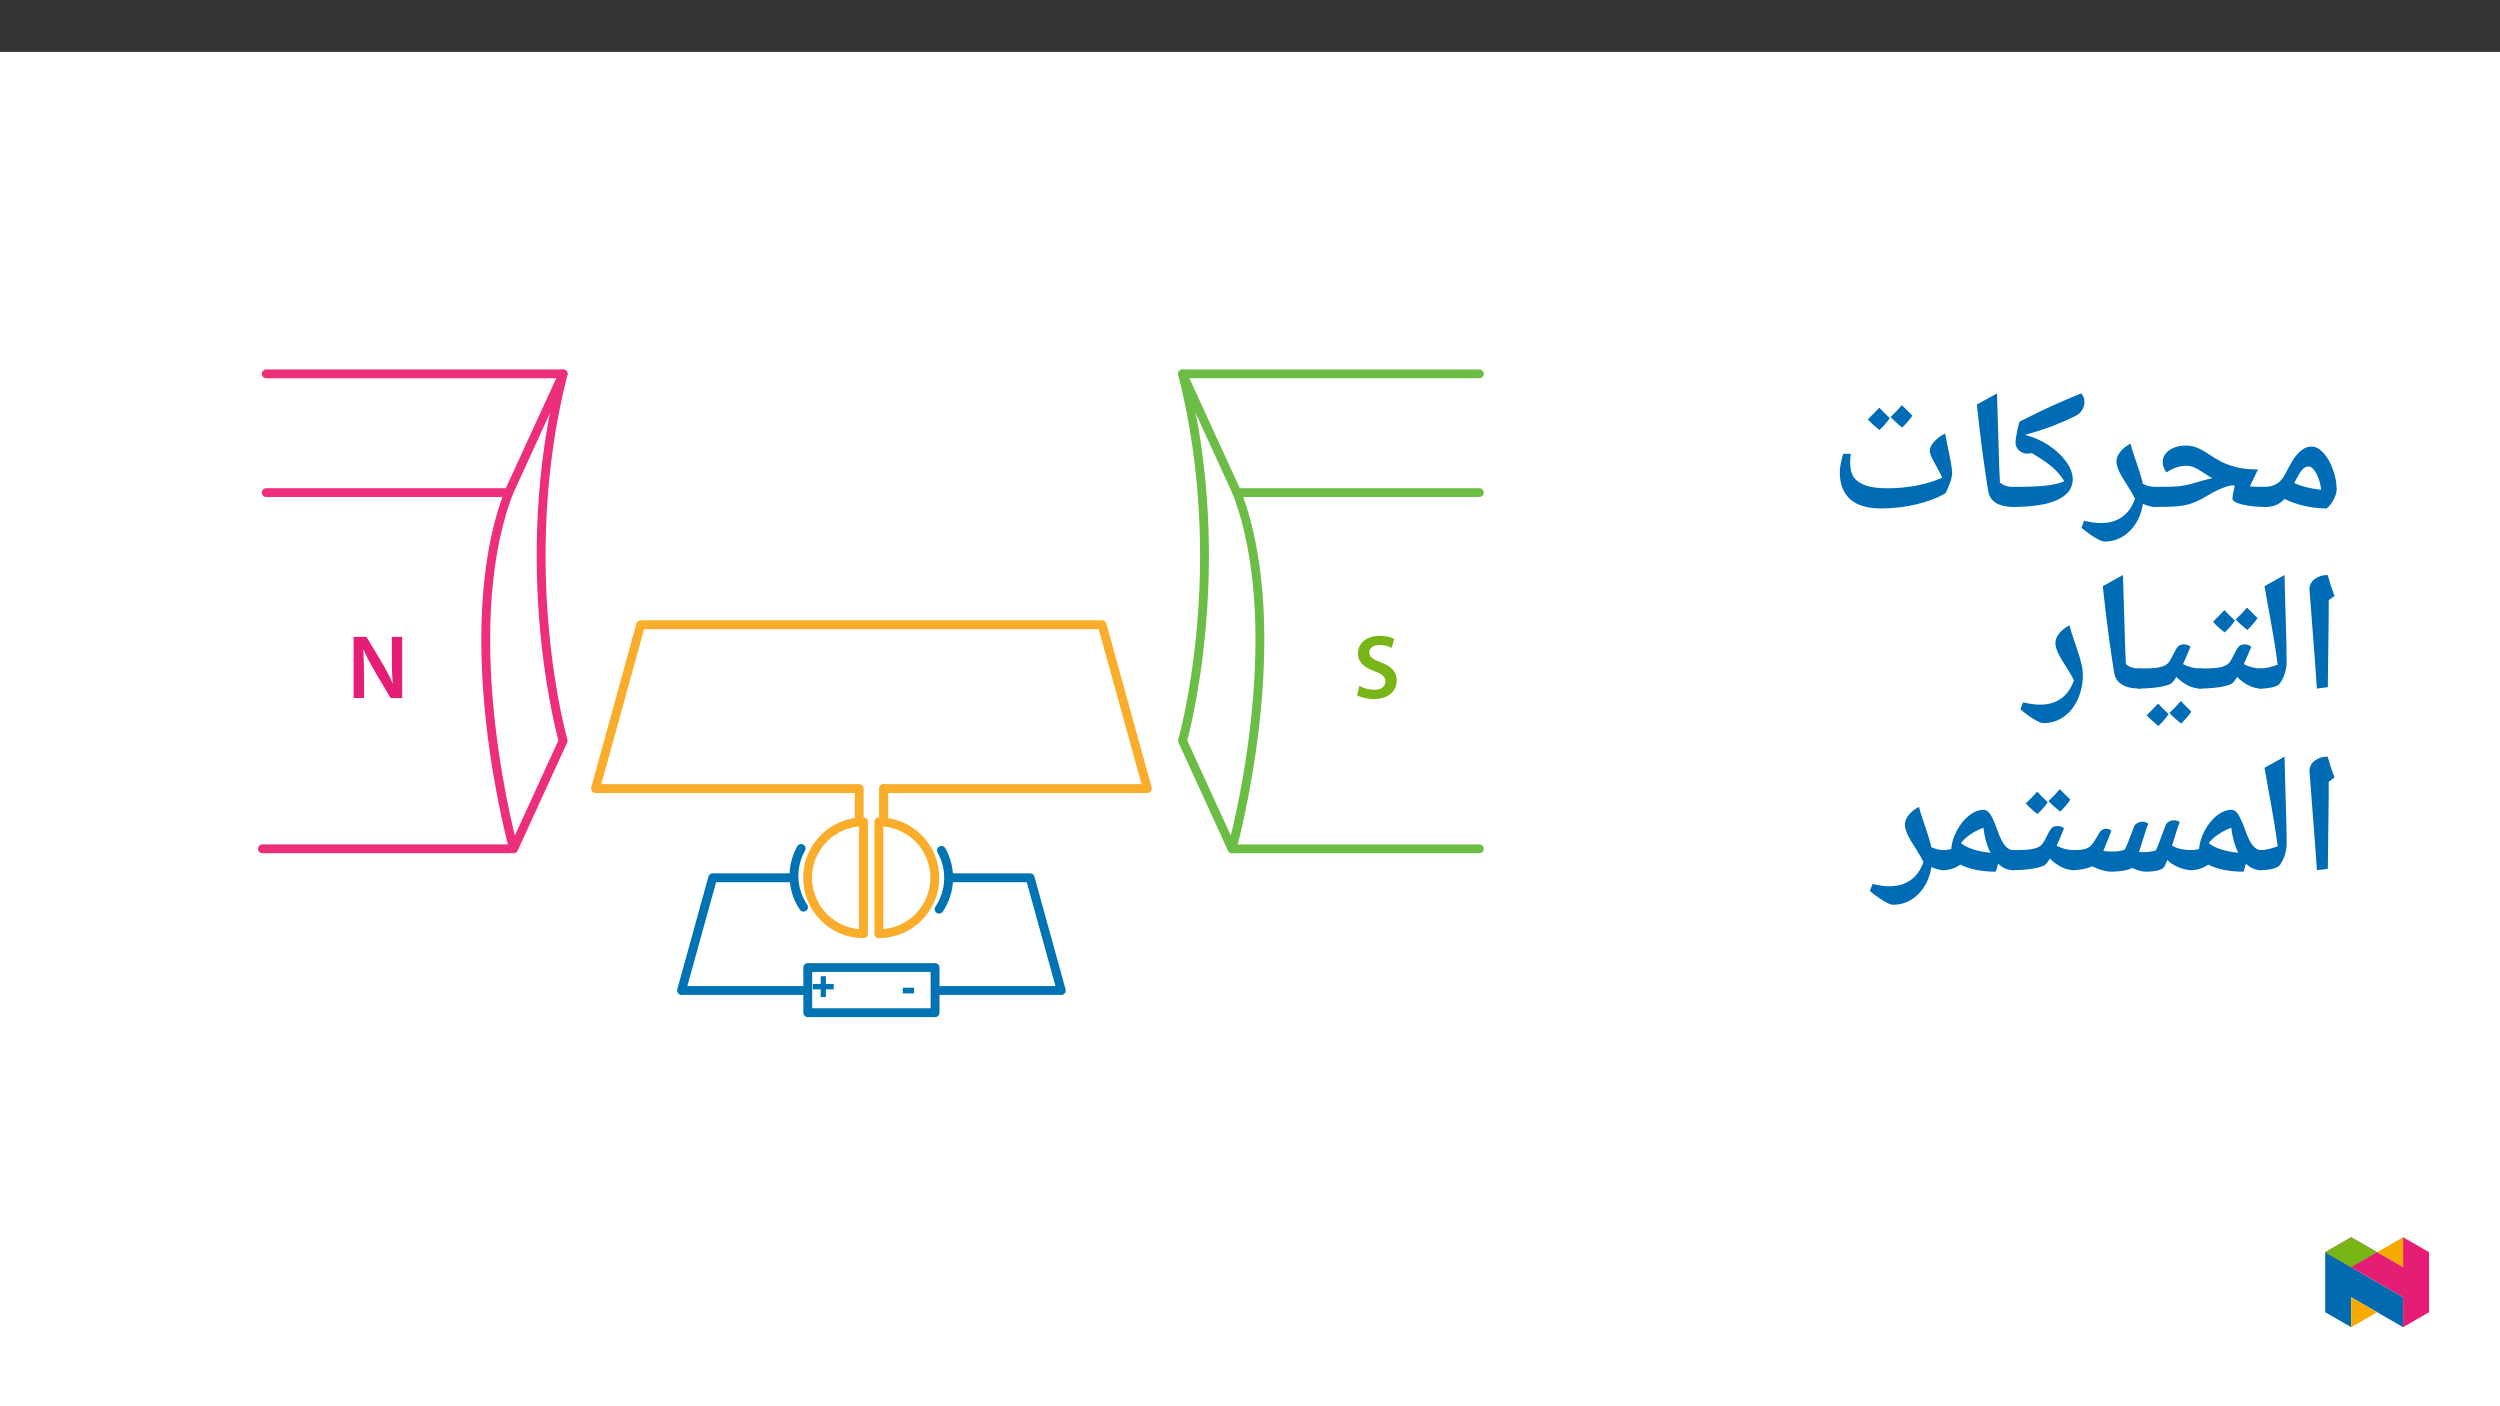 ﻿<?xml version="1.0" encoding="utf-8"?>
<svg xmlns="http://www.w3.org/2000/svg" xmlns:xlink="http://www.w3.org/1999/xlink" viewBox="0 0 960 540" version="1.1">
  <rect x="0" y="0" width="960" height="540" fill="#333333" stroke="none"/>
  <defs>
    <g>
      <symbol overflow="visible" id="glyph0-0">
        <path style="stroke:none;" d="M 2 0 L 2 -10 L 10 -10 L 10 0 Z M 2.25 -0.25 L 9.75 -0.25 L 9.75 -9.75 L 2.25 -9.75 Z M 2.25 -0.25 " />
      </symbol>
      <symbol overflow="visible" id="glyph0-1">
        <path style="stroke:none;" d="M 3.672 -1.656 L 3.672 -4.625 L 0.672 -4.625 L 0.672 -6.688 L 3.672 -6.688 L 3.672 -9.656 L 5.672 -9.656 L 5.672 -6.688 L 8.672 -6.688 L 8.672 -4.625 L 5.672 -4.625 L 5.672 -1.656 Z M 3.672 -1.656 " />
      </symbol>
      <symbol overflow="visible" id="glyph0-2">
        <path style="stroke:none;" d="M 0.906 -3.062 L 0.906 -5.25 L 5.219 -5.25 L 5.219 -3.062 Z M 0.906 -3.062 " />
      </symbol>
      <symbol overflow="visible" id="glyph1-0">
        <path style="stroke:none;" d="M 0 0 L 17.438 0 L 17.438 -24.406 L 0 -24.406 Z M 8.719 -13.781 L 2.797 -22.672 L 14.641 -22.672 Z M 9.766 -12.203 L 15.688 -21.094 L 15.688 -3.312 Z M 2.797 -1.75 L 8.719 -10.641 L 14.641 -1.75 Z M 1.75 -21.094 L 7.672 -12.203 L 1.75 -3.312 Z M 1.75 -21.094 " />
      </symbol>
      <symbol overflow="visible" id="glyph1-1">
        <path style="stroke:none;" d="M 1.438 -1.109 C 2.719 -0.312 5.297 0.391 7.812 0.391 C 13.844 0.391 16.703 -2.891 16.703 -6.703 C 16.703 -10.078 14.75 -12.141 10.672 -13.672 C 7.531 -14.891 6.172 -15.734 6.172 -17.547 C 6.172 -18.938 7.328 -20.359 10.047 -20.359 C 12.234 -20.359 13.875 -19.703 14.75 -19.25 L 15.766 -22.703 C 14.547 -23.328 12.688 -23.891 10.156 -23.891 C 5.016 -23.891 1.812 -21 1.812 -17.125 C 1.812 -13.734 4.297 -11.688 8.203 -10.281 C 11.156 -9.203 12.344 -8.156 12.344 -6.375 C 12.344 -4.469 10.812 -3.172 8.094 -3.172 C 5.891 -3.172 3.766 -3.875 2.406 -4.672 Z M 1.438 -1.109 " />
      </symbol>
      <symbol overflow="visible" id="glyph1-2">
        <path style="stroke:none;" d="M 6.422 0 L 6.422 -8.406 C 6.422 -12.281 6.344 -15.375 6.172 -18.406 L 6.312 -18.453 C 7.469 -15.797 9 -12.938 10.5 -10.359 L 16.641 0 L 21.094 0 L 21.094 -23.5 L 17.125 -23.5 L 17.125 -15.312 C 17.125 -11.719 17.188 -8.688 17.5 -5.547 L 17.438 -5.547 C 16.359 -8.094 14.969 -10.812 13.422 -13.422 L 7.359 -23.5 L 2.438 -23.5 L 2.438 0 Z M 6.422 0 " />
      </symbol>
      <symbol overflow="visible" id="glyph2-0">
        <path style="stroke:none;" d="M 6.125 -46.406 L 32.812 -46.406 L 32.812 0 L 6.125 0 Z M 9.422 -3.297 L 29.516 -3.297 L 29.516 -43.094 L 9.422 -43.094 Z M 9.422 -3.297 " />
      </symbol>
      <symbol overflow="visible" id="glyph2-1">
        <path style="stroke:none;" d="M 0 -0.578 C -0.363 -0.578 -0.547 -0.754 -0.547 -1.109 L -0.547 -7.75 C -0.547 -8.102 -0.363 -8.281 0 -8.281 C 3.551 -8.281 6.164 -9.879 7.844 -13.078 C 9.406 -16.18 10.672 -18.395 11.641 -19.719 C 12.617 -21.039 13.625 -22.047 14.656 -22.734 C 15.695 -23.422 16.82 -23.766 18.031 -23.766 C 19.57 -23.766 21.094 -22.953 22.594 -21.328 C 24.094 -19.703 25.312 -17.555 26.25 -14.891 C 27.195 -12.223 27.672 -9.703 27.672 -7.328 C 27.672 -6.191 27.281 -4.883 26.5 -3.406 C 25.719 -1.938 24.828 -0.801 23.828 0 C 20.93 0 18.031 -0.336 15.125 -1.016 C 12.219 -1.691 9.738 -2.57 7.688 -3.656 C 6.625 -2.551 5.504 -1.758 4.328 -1.281 C 3.16 -0.812 1.719 -0.578 0 -0.578 Z M 21.703 -7.172 C 21.535 -8.734 21.191 -10.207 20.672 -11.594 C 20.16 -12.977 19.566 -14.078 18.891 -14.891 C 18.211 -15.711 17.586 -16.125 17.016 -16.125 C 16.055 -16.125 15.211 -15.734 14.484 -14.953 C 13.754 -14.172 12.723 -12.445 11.391 -9.781 C 14.098 -8.488 17.535 -7.617 21.703 -7.172 Z M 16.062 -28.531 Z M 16.953 3.75 Z M 16.953 3.75 " />
      </symbol>
      <symbol overflow="visible" id="glyph2-2">
        <path style="stroke:none;" d="M 0 -0.578 C -0.363 -0.578 -0.547 -0.754 -0.547 -1.109 L -0.547 -7.75 C -0.547 -8.102 -0.363 -8.281 0 -8.281 C 4.781 -8.281 8.008 -8.367 9.688 -8.547 C 11.375 -8.734 12.969 -9.047 14.469 -9.484 C 18.219 -10.609 20.852 -11.328 22.375 -11.641 L 21.141 -12.344 L 18.828 -13.844 C 17.453 -14.77 16.289 -15.426 15.344 -15.812 C 14.406 -16.207 13.469 -16.406 12.531 -16.406 C 11.238 -16.406 10 -16.211 8.812 -15.828 C 7.633 -15.453 6.316 -14.801 4.859 -13.875 C 4.473 -14.25 4.125 -14.816 3.812 -15.578 C 3.508 -16.336 3.359 -17.07 3.359 -17.781 C 3.359 -19.633 4.203 -21.16 5.891 -22.359 C 7.586 -23.555 9.727 -24.156 12.312 -24.156 C 13.688 -24.156 15.016 -23.914 16.297 -23.438 C 17.578 -22.957 19.02 -22.18 20.625 -21.109 C 22.57 -19.797 24.363 -18.723 26 -17.891 C 27.645 -17.066 29.582 -16.375 31.812 -15.812 C 34.051 -15.258 36.766 -14.984 39.953 -14.984 L 36.812 -8.469 L 38.438 -8.344 L 43.266 -8.281 C 43.617 -8.281 43.797 -8.102 43.797 -7.75 L 43.797 -1.109 C 43.797 -0.754 43.617 -0.578 43.266 -0.578 C 39.598 -0.578 36.492 -0.891 33.953 -1.516 C 31.422 -2.148 30.156 -2.895 30.156 -3.75 C 30.156 -4.508 30.441 -6.172 31.016 -8.734 L 30.062 -8.922 L 28 -8.438 C 25.812 -7.781 23.219 -6.555 20.219 -4.766 C 18.863 -3.93 17.566 -3.238 16.328 -2.688 C 15.086 -2.145 13.895 -1.727 12.75 -1.438 C 11.613 -1.156 10.223 -0.941 8.578 -0.797 C 6.941 -0.648 4.082 -0.578 0 -0.578 Z M 18.797 -28.906 Z M 20.688 3.75 Z M 20.688 3.75 " />
      </symbol>
      <symbol overflow="visible" id="glyph2-3">
        <path style="stroke:none;" d="M 26.781 -1.109 C 26.781 -0.754 26.602 -0.578 26.25 -0.578 C 24.688 -0.578 23.078 -0.988 21.422 -1.812 C 20.723 2.508 19.02 6.008 16.312 8.688 C 13.602 11.363 10.379 12.703 6.641 12.703 C 5.891 12.703 4.695 12.211 3.062 11.234 C 1.426 10.266 -0.332 8.984 -2.219 7.391 L -1.172 4.703 C 1.148 5.297 3.348 5.594 5.422 5.594 C 8.617 5.594 11.316 4.785 13.516 3.172 C 15.723 1.566 17.332 -0.738 18.344 -3.75 C 17.688 -5.102 16.945 -6.426 16.125 -7.719 C 14.176 -10.695 12.875 -12.906 12.219 -14.344 C 11.562 -15.781 11.234 -17.031 11.234 -18.094 C 11.234 -19.344 11.734 -20.582 12.734 -21.812 C 13.742 -23.051 15.051 -24.078 16.656 -24.891 C 17.062 -23.234 17.562 -21.57 18.156 -19.906 C 20.039 -14.469 21.109 -10.984 21.359 -9.453 C 22.879 -8.672 24.508 -8.281 26.25 -8.281 C 26.602 -8.281 26.781 -8.102 26.781 -7.75 Z M 12.766 -29.641 Z M 6.562 15.875 Z M 6.562 15.875 " />
      </symbol>
      <symbol overflow="visible" id="glyph2-4">
        <path style="stroke:none;" d="M 0 -0.578 C -0.363 -0.578 -0.547 -0.754 -0.547 -1.109 L -0.547 -7.75 C -0.547 -8.102 -0.363 -8.281 0 -8.281 C 5.727 -8.281 10.094 -8.457 13.094 -8.812 C 16.102 -9.176 18.352 -9.719 19.844 -10.438 C 19.332 -11.438 18.566 -12.504 17.547 -13.641 C 16.535 -14.785 15.289 -15.922 13.812 -17.047 C 12.344 -18.18 10.191 -19.598 7.359 -21.297 C 6.859 -21.129 6.289 -21.047 5.656 -21.047 C 4.469 -21.047 3.422 -21.457 2.516 -22.281 C 1.617 -23.102 1.172 -24.098 1.172 -25.266 C 1.172 -26.211 1.391 -27.781 1.828 -29.969 C 2.273 -32.164 2.617 -33.316 2.859 -33.422 C 8.336 -36.172 12.547 -38.211 15.484 -39.547 C 18.43 -40.879 22.051 -42.426 26.344 -44.188 C 27.207 -43.312 27.641 -42.219 27.641 -40.906 L 27.516 -39.766 C 27.086 -37.836 25.945 -36.41 24.094 -35.484 C 21.02 -33.984 18.086 -32.695 15.297 -31.625 C 12.504 -30.562 9.016 -29.438 4.828 -28.25 C 8.047 -27.445 11.055 -26.125 13.859 -24.281 C 16.66 -22.438 18.906 -20.336 20.594 -17.984 C 22.289 -15.641 23.141 -13.391 23.141 -11.234 C 23.141 -7.785 21.18 -5.145 17.266 -3.312 C 13.348 -1.488 7.594 -0.578 0 -0.578 Z M 3.172 -39.141 Z M 12.734 3.75 Z M 12.734 3.75 " />
      </symbol>
      <symbol overflow="visible" id="glyph2-5">
        <path style="stroke:none;" d="M 19.844 -1.109 C 19.844 -0.754 19.66 -0.578 19.297 -0.578 C 13.305 -0.578 9.977 -2.633 9.312 -6.75 C 8.645 -10.863 7.957 -15.516 7.25 -20.703 C 6.539 -25.898 5.773 -32.297 4.953 -39.891 L 12.703 -44.188 L 13.609 -14.406 L 13.609 -15.047 L 13.844 -9.938 C 14.625 -9.301 15.445 -8.859 16.312 -8.609 C 17.176 -8.367 18.211 -8.25 19.422 -8.25 C 19.703 -8.25 19.844 -8.082 19.844 -7.75 Z M 8.312 -47.359 Z M 11.266 3.75 Z M 11.266 3.75 " />
      </symbol>
      <symbol overflow="visible" id="glyph2-6">
        <path style="stroke:none;" d="M 20.406 0 C 15.156 0 11.195 -1.18 8.531 -3.547 C 5.863 -5.922 4.531 -9.363 4.531 -13.875 C 4.531 -15.645 4.957 -18.016 5.812 -20.984 L 8.734 -20.984 C 8.691 -20.785 8.641 -20.305 8.578 -19.547 C 8.523 -18.785 8.5 -18.195 8.5 -17.781 C 8.5 -15.238 8.984 -13.285 9.953 -11.922 C 10.93 -10.555 12.469 -9.52 14.562 -8.812 C 16.656 -8.102 19.395 -7.75 22.781 -7.75 C 26.57 -7.75 30.285 -8.094 33.922 -8.781 C 37.566 -9.469 40.879 -10.477 43.859 -11.812 C 43.285 -13.082 42.711 -14.227 42.141 -15.25 C 41.578 -16.281 41.066 -17.219 40.609 -18.062 C 40.148 -18.906 39.773 -19.664 39.484 -20.344 C 39.203 -21.02 39.062 -21.645 39.062 -22.219 C 39.062 -23.27 39.641 -24.426 40.797 -25.688 C 41.953 -26.945 43.344 -27.977 44.969 -28.781 L 45.797 -24.562 C 47.047 -18.75 47.672 -15.133 47.672 -13.719 C 47.672 -12.719 47.41 -11.469 46.891 -9.969 C 46.367 -8.469 45.781 -7.102 45.125 -5.875 C 42.25 -4.133 38.578 -2.719 34.109 -1.625 C 29.648 -0.539 25.082 0 20.406 0 Z M 23.734 -29.734 Z M 24.562 3.75 Z M 23.734 -34.688 C 22.648 -33.102 21.328 -31.582 19.766 -30.125 C 17.898 -31.582 16.414 -32.945 15.312 -34.219 L 17.641 -36.562 L 19.703 -38.719 C 20.504 -37.789 21.848 -36.445 23.734 -34.688 Z M 32.422 -35.641 C 31.297 -34.016 29.984 -32.492 28.484 -31.078 C 26.691 -32.492 25.203 -33.848 24.016 -35.141 C 25.598 -36.598 27.047 -38.109 28.359 -39.672 C 29.141 -38.848 30.492 -37.504 32.422 -35.641 Z M 23.922 -41.266 Z M 23.891 -30.125 Z M 23.891 -30.125 " />
      </symbol>
      <symbol overflow="visible" id="glyph2-7">
        <path style="stroke:none;" d="M 12.375 -29.047 L 12.031 -1.109 L 7.844 -0.578 L 7.109 -10.891 L 4.984 -38.656 C 4.984 -40.281 5.66 -41.609 7.016 -42.641 C 8.367 -43.672 10.02 -44.188 11.969 -44.188 C 12.707 -41.445 13.582 -38.781 14.594 -36.188 L 12.375 -34.5 Z M 9.203 -47.359 Z M 9.812 3.75 Z M 9.812 3.75 " />
      </symbol>
      <symbol overflow="visible" id="glyph2-8">
        <path style="stroke:none;" d="M 1.781 -39.891 L 9.484 -44.188 C 9.641 -37.031 9.812 -30.688 10 -25.156 C 10.188 -19.625 10.281 -14.867 10.281 -10.891 C 10.281 -7.898 9.438 -5.141 7.75 -2.609 C 7.32 -1.973 6.398 -1.473 4.984 -1.109 C 3.566 -0.754 1.906 -0.578 0 -0.578 C -0.363 -0.578 -0.547 -0.754 -0.547 -1.109 L -0.547 -7.75 C -0.547 -8.102 -0.363 -8.281 0 -8.281 C 1.945 -8.281 4.234 -8.77 6.859 -9.75 C 6.516 -12.301 6.148 -14.828 5.766 -17.328 C 5.391 -19.828 4.062 -27.348 1.781 -39.891 Z M 5.141 -47.359 Z M 7.484 3.75 Z M 7.484 3.75 " />
      </symbol>
      <symbol overflow="visible" id="glyph2-9">
        <path style="stroke:none;" d="M 0 -0.578 C -0.363 -0.578 -0.547 -0.754 -0.547 -1.109 L -0.547 -7.75 C -0.547 -8.102 -0.363 -8.281 0 -8.281 C 3.488 -8.281 5.852 -8.375 7.094 -8.562 C 8.332 -8.758 9.332 -9.047 10.094 -9.422 C 10.852 -9.805 11.43 -10.285 11.828 -10.859 C 12.234 -11.43 12.883 -12.625 13.781 -14.438 C 14.477 -15.852 15.078 -16.723 15.578 -17.047 C 16.086 -17.379 16.703 -17.547 17.422 -17.547 C 18.484 -17.547 19.344 -17.238 20 -16.625 C 18.832 -13.789 17.879 -11.57 17.141 -9.969 C 19.211 -8.844 21.5 -8.281 24 -8.281 C 24.352 -8.281 24.531 -8.102 24.531 -7.75 L 24.531 -1.109 C 24.531 -0.754 24.352 -0.578 24 -0.578 C 20.695 -0.578 17.551 -2.066 14.562 -5.047 C 13.719 -3.648 13.016 -2.781 12.453 -2.438 C 11.891 -2.102 10.969 -1.785 9.688 -1.484 C 8.414 -1.191 6.938 -0.969 5.25 -0.812 C 3.57 -0.656 1.82 -0.578 0 -0.578 Z M 14.062 -22.344 Z M 12.281 3.75 Z M 13.734 -26.688 C 12.648 -25.102 11.328 -23.582 9.766 -22.125 C 7.898 -23.582 6.414 -24.945 5.312 -26.219 L 7.641 -28.562 L 9.703 -30.719 C 10.504 -29.789 11.848 -28.445 13.734 -26.688 Z M 22.422 -27.641 C 21.297 -26.016 19.984 -24.492 18.484 -23.078 C 16.691 -24.492 15.203 -25.848 14.016 -27.141 C 15.598 -28.598 17.047 -30.109 18.359 -31.672 C 19.141 -30.848 20.492 -29.504 22.422 -27.641 Z M 13.922 -33.266 Z M 13.891 -22.125 Z M 13.891 -22.125 " />
      </symbol>
      <symbol overflow="visible" id="glyph2-10">
        <path style="stroke:none;" d="M 0 -0.578 C -0.363 -0.578 -0.547 -0.754 -0.547 -1.109 L -0.547 -7.75 C -0.547 -8.102 -0.363 -8.281 0 -8.281 C 3.488 -8.281 5.852 -8.375 7.094 -8.562 C 8.332 -8.758 9.332 -9.047 10.094 -9.422 C 10.852 -9.805 11.43 -10.285 11.828 -10.859 C 12.234 -11.43 12.883 -12.625 13.781 -14.438 C 14.477 -15.852 15.078 -16.723 15.578 -17.047 C 16.086 -17.379 16.703 -17.547 17.422 -17.547 C 18.484 -17.547 19.344 -17.238 20 -16.625 C 18.832 -13.789 17.879 -11.57 17.141 -9.969 C 19.211 -8.844 21.5 -8.281 24 -8.281 C 24.352 -8.281 24.531 -8.102 24.531 -7.75 L 24.531 -1.109 C 24.531 -0.754 24.352 -0.578 24 -0.578 C 20.695 -0.578 17.551 -2.066 14.562 -5.047 C 13.719 -3.648 13.016 -2.781 12.453 -2.438 C 11.891 -2.102 10.969 -1.785 9.688 -1.484 C 8.414 -1.191 6.938 -0.969 5.25 -0.812 C 3.57 -0.656 1.82 -0.578 0 -0.578 Z M 14.062 -22.344 Z M 12.281 3.75 Z M 11.609 9.219 C 10.535 10.801 9.219 12.328 7.656 13.797 C 5.551 12.055 4.066 10.68 3.203 9.672 L 5.516 7.344 L 7.578 5.188 C 8.148 5.844 9.492 7.188 11.609 9.219 Z M 20.312 8.266 C 19.445 9.617 18.145 11.145 16.406 12.844 C 14.477 11.332 12.977 9.969 11.906 8.75 C 13.281 7.562 14.738 6.047 16.281 4.203 C 16.531 4.484 17.875 5.836 20.312 8.266 Z M 11.969 4.203 Z M 11.938 14.422 Z M 11.938 9.344 Z M 11.938 9.344 " />
      </symbol>
      <symbol overflow="visible" id="glyph2-11">
        <path style="stroke:none;" d="M 6.641 12.703 C 5.891 12.703 4.695 12.211 3.062 11.234 C 1.426 10.266 -0.332 8.984 -2.219 7.391 L -1.172 4.703 C 1.148 5.297 3.348 5.594 5.422 5.594 C 8.617 5.594 11.316 4.785 13.516 3.172 C 15.723 1.566 17.332 -0.738 18.344 -3.75 C 17.688 -5.102 16.945 -6.426 16.125 -7.719 C 14.176 -10.695 12.875 -12.906 12.219 -14.344 C 11.562 -15.781 11.234 -17.031 11.234 -18.094 C 11.234 -19.344 11.734 -20.582 12.734 -21.812 C 13.742 -23.051 15.051 -24.078 16.656 -24.891 C 17.062 -23.234 17.555 -21.566 18.141 -19.891 C 18.723 -18.223 19.281 -16.57 19.812 -14.938 C 20.352 -13.312 20.812 -11.727 21.188 -10.188 C 21.57 -8.645 21.766 -7.188 21.766 -5.812 C 21.766 -2.406 21.113 0.719 19.812 3.562 C 18.52 6.414 16.719 8.648 14.406 10.266 C 12.102 11.891 9.516 12.703 6.641 12.703 Z M 12.766 -29.641 Z M 6.797 15.875 Z M 6.797 15.875 " />
      </symbol>
      <symbol overflow="visible" id="glyph2-12">
        <path style="stroke:none;" d="M 27.969 -1.266 C 27.969 -0.805 27.723 -0.578 27.234 -0.578 C 25.055 -0.578 23.109 -1.41 21.391 -3.078 L 20.5 0 C 17.727 0 15.148 -0.242 12.766 -0.734 C 10.391 -1.234 8.453 -1.898 6.953 -2.734 C 5.742 -1.93 4.598 -1.367 3.516 -1.047 C 2.441 -0.734 1.27 -0.578 0 -0.578 C -0.363 -0.578 -0.547 -0.754 -0.547 -1.109 L -0.547 -7.75 C -0.547 -8.102 -0.363 -8.281 0 -8.281 C 0.969 -8.281 1.953 -8.383 2.953 -8.594 L 3.391 -8.703 C 3.566 -11.086 4.305 -13.484 5.609 -15.891 C 6.922 -18.305 8.492 -20.223 10.328 -21.641 C 12.16 -23.055 14.02 -23.766 15.906 -23.766 C 16.789 -23.766 17.613 -23.195 18.375 -22.062 C 19.133 -20.938 20.035 -18.926 21.078 -16.031 C 22.004 -13.363 22.957 -11.406 23.938 -10.156 C 24.926 -8.906 26.023 -8.281 27.234 -8.281 C 27.723 -8.281 27.969 -8.07 27.969 -7.656 Z M 15.75 -16.891 C 11.938 -15.422 9.055 -13.453 7.109 -10.984 C 9.41 -9.098 13.07 -7.867 18.094 -7.297 L 18.469 -7.234 C 17.051 -10.066 16.145 -13.285 15.75 -16.891 Z M 13.297 -28.531 Z M 15.391 3.75 Z M 15.391 3.75 " />
      </symbol>
      <symbol overflow="visible" id="glyph2-13">
        <path style="stroke:none;" d="M 12.859 -16.5 C 13.535 -16.5 14.203 -16.27 14.859 -15.812 L 13.516 -12.344 L 11.75 -7.938 C 12.926 -7.812 14.109 -7.75 15.297 -7.75 C 16.16 -7.75 16.852 -7.773 17.375 -7.828 C 17.895 -7.879 18.75 -8.082 19.938 -8.438 C 20.5 -9.375 21.414 -11.578 22.688 -15.047 L 23.516 -17.234 C 23.754 -17.785 24.148 -18.242 24.703 -18.609 C 25.266 -18.984 25.938 -19.18 26.719 -19.203 C 27.551 -19.203 28.316 -18.957 29.016 -18.469 C 28.523 -17.281 27.898 -15.422 27.141 -12.891 L 25.453 -7.547 L 27.234 -7.484 C 28.879 -7.484 30.43 -7.719 31.891 -8.188 C 32.254 -8.781 32.867 -10.27 33.734 -12.656 L 35.641 -17.781 C 35.867 -18.344 36.273 -18.805 36.859 -19.172 C 37.441 -19.547 38.113 -19.734 38.875 -19.734 C 39.707 -19.734 40.445 -19.516 41.094 -19.078 C 40.594 -17.848 39.953 -15.93 39.172 -13.328 L 38.125 -10 C 40.02 -8.852 42.598 -8.281 45.859 -8.281 C 46.223 -8.281 46.406 -8.102 46.406 -7.75 L 46.406 -1.109 C 46.406 -0.754 46.223 -0.578 45.859 -0.578 C 44.129 -0.578 42.352 -0.961 40.531 -1.734 C 38.707 -2.504 37.301 -3.426 36.312 -4.5 C 35.969 -3.508 35.598 -2.676 35.203 -2 C 34.816 -1.32 34 -0.816 32.75 -0.484 C 31.5 -0.16 29.914 0 28 0 C 26.77 0 25.02 -0.473 22.75 -1.422 C 22.113 -1.004 21.039 -0.66 19.531 -0.391 C 18.02 -0.129 16.504 0 14.984 0 C 12.805 0 10.305 -0.688 7.484 -2.062 C 6.598 -1.656 5.469 -1.305 4.094 -1.016 C 2.719 -0.723 1.352 -0.578 0 -0.578 C -0.363 -0.578 -0.547 -0.754 -0.547 -1.109 L -0.547 -7.75 C -0.547 -8.102 -0.363 -8.281 0 -8.281 C 1.969 -8.281 3.453 -8.398 4.453 -8.641 C 5.461 -8.891 6.281 -9.32 6.906 -9.938 C 7.531 -10.551 8.273 -11.598 9.141 -13.078 L 10.156 -14.859 C 10.406 -15.316 10.77 -15.703 11.25 -16.016 C 11.727 -16.336 12.266 -16.5 12.859 -16.5 Z M 23.391 -24.281 Z M 21.938 3.75 Z M 21.938 3.75 " />
      </symbol>
    </g>
    <clipPath id="clip1">
      <path d="M 100 141.867 L 218 141.867 L 218 191 L 100 191 Z M 100 141.867 " />
    </clipPath>
    <clipPath id="clip2">
      <path d="M 184 141.867 L 218 141.867 L 218 328 L 184 328 Z M 184 141.867 " />
    </clipPath>
    <clipPath id="clip3">
      <path d="M 99.07 324 L 198 324 L 198 328 L 99.07 328 Z M 99.07 324 " />
    </clipPath>
    <clipPath id="clip4">
      <path d="M 452 141.867 L 569.77 141.867 L 569.77 191 L 452 191 Z M 452 141.867 " />
    </clipPath>
    <clipPath id="clip5">
      <path d="M 452 141.867 L 486 141.867 L 486 328 L 452 328 Z M 452 141.867 " />
    </clipPath>
    <clipPath id="clip6">
      <path d="M 471 324 L 569.77 324 L 569.77 328 L 471 328 Z M 471 324 " />
    </clipPath>
    <clipPath id="clip7">
      <path d="M 308 369 L 361 369 L 361 390.645 L 308 390.645 Z M 308 369 " />
    </clipPath>
    <clipPath id="clip8">
      <path d="M 311 370 L 321 370 L 321 390.645 L 311 390.645 Z M 311 370 " />
    </clipPath>
    <clipPath id="clip10">
      <path d="M 1 4 L 9.965 4 L 9.965 13 L 1 13 Z M 1 4 " />
    </clipPath>
    <clipPath id="clip9">
      <rect width="10" height="21" />
    </clipPath>
    <g id="surface7" clip-path="url(#clip9)">
      <g clip-path="url(#clip10)" clip-rule="nonzero">
        <g style="fill:rgb(0%,45.099%,70.999%);fill-opacity:1;">
          <use xlink:href="#glyph0-1" x="0.472" y="14.527" />
        </g>
      </g>
    </g>
    <clipPath id="clip11">
      <path d="M 345 370 L 352 370 L 352 390.645 L 345 390.645 Z M 345 370 " />
    </clipPath>
    <clipPath id="clip12">
      <rect width="7" height="21" />
    </clipPath>
    <g id="surface6" clip-path="url(#clip12)">
      <g style="fill:rgb(0%,45.099%,70.999%);fill-opacity:1;">
        <use xlink:href="#glyph0-2" x="0.772" y="14.527" />
      </g>
    </g>
    <clipPath id="clip13">
      <path d="M 892.875 480 L 923 480 L 923 509.637 L 892.875 509.637 Z M 892.875 480 " />
    </clipPath>
    <clipPath id="clip14">
      <path d="M 902 498 L 913 498 L 913 509.637 L 902 509.637 Z M 902 498 " />
    </clipPath>
    <clipPath id="clip15">
      <path d="M 912 475.094 L 923 475.094 L 923 487 L 912 487 Z M 912 475.094 " />
    </clipPath>
    <clipPath id="clip16">
      <path d="M 892.875 475.094 L 932.762 475.094 L 932.762 509.637 L 892.875 509.637 Z M 892.875 475.094 " />
    </clipPath>
    <clipPath id="clip17">
      <path d="M 892.875 475.094 L 913 475.094 L 913 487 L 892.875 487 Z M 892.875 475.094 " />
    </clipPath>
  </defs>
  <g id="surface1">
    <path style=" stroke:none;fill-rule:nonzero;fill:rgb(100%,100%,100%);fill-opacity:1;" d="M 0 559.926 L 960 559.926 L 960 19.926 L 0 19.926 Z M 0 559.926 " />
    <g clip-path="url(#clip1)" clip-rule="nonzero">
      <path style="fill:none;stroke-width:4;stroke-linecap:round;stroke-linejoin:round;stroke:rgb(92.899%,17.999%,47.8%);stroke-opacity:1;stroke-miterlimit:4;" d="M 0.001 0.002 L 134.096 0.002 L 109.509 -53.638 L 0.001 -53.638 " transform="matrix(0.85,0,0,-0.85,102.253,143.568)" />
    </g>
    <g clip-path="url(#clip2)" clip-rule="nonzero">
      <path style="fill:none;stroke-width:4;stroke-linecap:round;stroke-linejoin:round;stroke:rgb(92.899%,17.999%,47.8%);stroke-opacity:1;stroke-miterlimit:4;" d="M 0.001 0.001 C -22.348 -87.807 0.001 -165.748 0.001 -165.748 L -22.348 -214.553 C -22.348 -214.553 -49.168 -118.45 -24.586 -53.639 " transform="matrix(0.85,0,0,-0.85,216.234,143.567)" />
    </g>
    <g clip-path="url(#clip3)" clip-rule="nonzero">
      <path style="fill:none;stroke-width:4;stroke-linecap:round;stroke-linejoin:round;stroke:rgb(92.899%,17.999%,47.8%);stroke-opacity:1;stroke-miterlimit:4;" d="M 0.001 -0 L -111.746 -0 " transform="matrix(0.85,0,0,-0.85,195.753,325.937)" />
    </g>
    <g clip-path="url(#clip4)" clip-rule="nonzero">
      <path style="fill:none;stroke-width:4;stroke-linecap:round;stroke-linejoin:round;stroke:rgb(42.4%,74.1%,27.1%);stroke-opacity:1;stroke-miterlimit:4;" d="M -0.001 0.002 L -134.095 0.002 L -109.509 -53.638 L -0.001 -53.638 " transform="matrix(0.85,0,0,-0.85,568.071,143.568)" />
    </g>
    <g clip-path="url(#clip5)" clip-rule="nonzero">
      <path style="fill:none;stroke-width:4;stroke-linecap:round;stroke-linejoin:round;stroke:rgb(42.4%,74.1%,27.1%);stroke-opacity:1;stroke-miterlimit:4;" d="M -0.001 0.001 C 22.348 -87.807 -0.001 -165.748 -0.001 -165.748 L 22.348 -214.553 C 22.348 -214.553 49.168 -118.45 24.586 -53.639 " transform="matrix(0.85,0,0,-0.85,454.09,143.567)" />
    </g>
    <g clip-path="url(#clip6)" clip-rule="nonzero">
      <path style="fill:none;stroke-width:4;stroke-linecap:round;stroke-linejoin:round;stroke:rgb(42.4%,74.1%,27.1%);stroke-opacity:1;stroke-miterlimit:4;" d="M -0.001 -0 L 111.746 -0 " transform="matrix(0.85,0,0,-0.85,473.087,325.937)" />
    </g>
    <path style="fill:none;stroke-width:4;stroke-linecap:round;stroke-linejoin:round;stroke:rgb(98%,67.499%,16.899%);stroke-opacity:1;stroke-miterlimit:4;" d="M 0.001 0.001 L 0.001 15.079 L -119.135 15.079 L -98.685 89.091 L 109.73 89.091 L 130.18 15.079 L 11.044 15.079 L 11.044 0.001 " transform="matrix(0.85,0,0,-0.85,329.929,315.618)" />
    <path style="fill:none;stroke-width:4;stroke-linecap:round;stroke-linejoin:round;stroke:rgb(98%,67.499%,16.899%);stroke-opacity:1;stroke-miterlimit:4;" d="M -0.002 0.002 L -0.002 -15.077 " transform="matrix(0.85,0,0,-0.85,339.318,302.802)" />
    <path style="fill:none;stroke-width:4;stroke-linecap:round;stroke-linejoin:round;stroke:rgb(0%,45.099%,70.999%);stroke-opacity:1;stroke-miterlimit:4;" d="M -0 -0 L -1.999 -0 " transform="matrix(0.85,0,0,-0.85,328.473,337.07)" />
    <path style="fill:none;stroke-width:4;stroke-linecap:round;stroke-linejoin:round;stroke:rgb(0%,45.099%,70.999%);stroke-opacity:1;stroke-miterlimit:4;" d="M 0 -0 L -15.965 -0 " transform="matrix(0.85,0,0,-0.85,363.293,337.07)" />
    <path style="fill:none;stroke-width:4;stroke-linecap:round;stroke-linejoin:round;stroke:rgb(0%,45.099%,70.999%);stroke-opacity:1;stroke-miterlimit:4;" d="M 0.001 -0 L -40.256 -0 L -54.333 -50.928 L 117.225 -50.928 L 103.154 -0 L 64.041 -0 " transform="matrix(0.85,0,0,-0.85,307.894,337.07)" />
    <path style="fill-rule:nonzero;fill:rgb(100%,100%,100%);fill-opacity:1;stroke-width:4;stroke-linecap:round;stroke-linejoin:round;stroke:rgb(0%,45.099%,70.999%);stroke-opacity:1;stroke-miterlimit:4;" d="M 0.001 -0 C -4.691 -8.337 -4.282 -18.613 1.067 -26.549 " transform="matrix(0.85,0,0,-0.85,319.851,326.519)" />
    <path style=" stroke:none;fill-rule:nonzero;fill:rgb(100%,100%,100%);fill-opacity:1;" d="M 310.18 371.531 L 359.066 371.531 L 359.066 388.875 L 310.18 388.875 Z M 310.18 371.531 " />
    <g clip-path="url(#clip7)" clip-rule="nonzero">
      <path style="fill:none;stroke-width:4;stroke-linecap:round;stroke-linejoin:round;stroke:rgb(0%,45.099%,70.999%);stroke-opacity:1;stroke-miterlimit:4;" d="M 248.366 22.488 L 305.879 22.488 L 305.879 2.084 L 248.366 2.084 Z M 248.366 22.488 " transform="matrix(0.85,0,0,-0.85,99.069,390.646)" />
    </g>
    <g clip-path="url(#clip8)" clip-rule="nonzero">
      <use xlink:href="#surface7" transform="matrix(1,0,0,1,311,370)" />
    </g>
    <g clip-path="url(#clip11)" clip-rule="nonzero">
      <use xlink:href="#surface6" transform="matrix(1,0,0,1,345,370)" />
    </g>
    <path style="fill:none;stroke-width:6;stroke-linecap:round;stroke-linejoin:round;stroke:rgb(100%,100%,100%);stroke-opacity:1;stroke-miterlimit:4;" d="M 0.001 -0 L 24.096 -0 " transform="matrix(0.85,0,0,-0.85,307.894,337.07)" />
    <path style="fill:none;stroke-width:5;stroke-linecap:round;stroke-linejoin:round;stroke:rgb(100%,100%,100%);stroke-opacity:1;stroke-miterlimit:4;" d="M -0 -0 L 13.607 -0 " transform="matrix(0.85,0,0,-0.85,349.723,337.07)" />
    <path style="fill:none;stroke-width:4;stroke-linecap:round;stroke-linejoin:round;stroke:rgb(0%,45.099%,70.999%);stroke-opacity:1;stroke-miterlimit:4;" d="M 0.001 -0.001 C 4.693 -8.337 4.279 -18.613 -1.066 -26.549 " transform="matrix(0.85,0,0,-0.85,361.519,326.554)" />
    <path style="fill-rule:nonzero;fill:rgb(100%,100%,100%);fill-opacity:1;stroke-width:4;stroke-linecap:round;stroke-linejoin:round;stroke:rgb(98%,67.499%,16.899%);stroke-opacity:1;stroke-miterlimit:4;" d="M 0.001 0.001 C 13.963 -0.004 25.277 -11.327 25.272 -25.289 C 25.263 -39.241 13.953 -50.555 0.001 -50.56 Z M 0.001 0.001 " transform="matrix(0.85,0,0,-0.85,337.483,315.583)" />
    <path style="fill-rule:nonzero;fill:rgb(100%,100%,100%);fill-opacity:1;stroke-width:4;stroke-linecap:round;stroke-linejoin:round;stroke:rgb(98%,67.499%,16.899%);stroke-opacity:1;stroke-miterlimit:4;" d="M 0 0.001 C -13.961 -0.004 -25.275 -11.327 -25.271 -25.289 C -25.266 -39.241 -13.952 -50.555 0 -50.56 Z M 0 0.001 " transform="matrix(0.85,0,0,-0.85,331.597,315.583)" />
    <path style="fill:none;stroke-width:4;stroke-linecap:round;stroke-linejoin:round;stroke:rgb(0%,45.099%,70.999%);stroke-opacity:1;stroke-miterlimit:4;" d="M -0.002 -0.001 C -4.694 -8.338 -4.28 -18.609 1.064 -26.55 " transform="matrix(0.85,0,0,-0.85,307.646,325.788)" />
    <g style="fill:rgb(47.06%,70.979%,9.021%);fill-opacity:1;">
      <use xlink:href="#glyph1-1" x="519.644" y="268.045" />
    </g>
    <g style="fill:rgb(89.803%,11.374%,45.49%);fill-opacity:1;">
      <use xlink:href="#glyph1-2" x="133.345" y="268.045" />
    </g>
    <g style="fill:rgb(0%,42.354%,71.373%);fill-opacity:1;">
      <use xlink:href="#glyph2-1" x="869.616" y="195.25" />
    </g>
    <g style="fill:rgb(0%,42.354%,71.373%);fill-opacity:1;">
      <use xlink:href="#glyph2-2" x="827.116" y="195.25" />
    </g>
    <g style="fill:rgb(0%,42.354%,71.373%);fill-opacity:1;">
      <use xlink:href="#glyph2-3" x="801.485" y="195.25" />
    </g>
    <g style="fill:rgb(0%,42.354%,71.373%);fill-opacity:1;">
      <use xlink:href="#glyph2-4" x="772.798" y="195.25" />
    </g>
    <g style="fill:rgb(0%,42.354%,71.373%);fill-opacity:1;">
      <use xlink:href="#glyph2-5" x="754.141" y="195.25" />
    </g>
    <g style="fill:rgb(0%,42.354%,71.373%);fill-opacity:1;">
      <use xlink:href="#glyph2-6" x="701.953" y="195.25" />
    </g>
    <g style="fill:rgb(0%,42.354%,71.373%);fill-opacity:1;">
      <use xlink:href="#glyph2-7" x="881.853" y="264.989" />
    </g>
    <g style="fill:rgb(0%,42.354%,71.373%);fill-opacity:1;">
      <use xlink:href="#glyph2-8" x="867.781" y="264.989" />
    </g>
    <g style="fill:rgb(0%,42.354%,71.373%);fill-opacity:1;">
      <use xlink:href="#glyph2-9" x="844.488" y="264.989" />
    </g>
    <g style="fill:rgb(0%,42.354%,71.373%);fill-opacity:1;">
      <use xlink:href="#glyph2-10" x="821.137" y="264.989" />
    </g>
    <g style="fill:rgb(0%,42.354%,71.373%);fill-opacity:1;">
      <use xlink:href="#glyph2-5" x="802.513" y="264.989" />
    </g>
    <g style="fill:rgb(0%,42.354%,71.373%);fill-opacity:1;">
      <use xlink:href="#glyph2-11" x="778.041" y="264.989" />
    </g>
    <g style="fill:rgb(0%,42.354%,71.373%);fill-opacity:1;">
      <use xlink:href="#glyph2-7" x="881.853" y="334.727" />
    </g>
    <g style="fill:rgb(0%,42.354%,71.373%);fill-opacity:1;">
      <use xlink:href="#glyph2-8" x="867.781" y="334.727" />
    </g>
    <g style="fill:rgb(0%,42.354%,71.373%);fill-opacity:1;">
      <use xlink:href="#glyph2-12" x="841.056" y="334.727" />
    </g>
    <g style="fill:rgb(0%,42.354%,71.373%);fill-opacity:1;">
      <use xlink:href="#glyph2-13" x="795.927" y="334.727" />
    </g>
    <g style="fill:rgb(0%,42.354%,71.373%);fill-opacity:1;">
      <use xlink:href="#glyph2-9" x="772.601" y="334.727" />
    </g>
    <g style="fill:rgb(0%,42.354%,71.373%);fill-opacity:1;">
      <use xlink:href="#glyph2-12" x="745.882" y="334.727" />
    </g>
    <g style="fill:rgb(0%,42.354%,71.373%);fill-opacity:1;">
      <use xlink:href="#glyph2-3" x="720.245" y="334.727" />
    </g>
    <g clip-path="url(#clip13)" clip-rule="nonzero">
      <path style=" stroke:none;fill-rule:nonzero;fill:rgb(0.8%,42%,68.999%);fill-opacity:1;" d="M 892.875 503.879 L 902.848 509.637 L 902.848 498.121 L 922.789 509.637 L 922.789 498.121 L 892.875 480.852 Z M 892.875 503.879 " />
    </g>
    <g clip-path="url(#clip14)" clip-rule="nonzero">
      <path style=" stroke:none;fill-rule:nonzero;fill:rgb(96.1%,66.699%,0%);fill-opacity:1;" d="M 902.848 509.637 L 912.816 503.879 L 902.848 498.121 Z M 902.848 509.637 " />
    </g>
    <g clip-path="url(#clip15)" clip-rule="nonzero">
      <path style=" stroke:none;fill-rule:nonzero;fill:rgb(96.1%,66.699%,0%);fill-opacity:1;" d="M 922.789 475.094 L 912.816 480.852 L 922.789 486.609 Z M 922.789 475.094 " />
    </g>
    <g clip-path="url(#clip16)" clip-rule="nonzero">
      <path style=" stroke:none;fill-rule:nonzero;fill:rgb(89.799%,11.4%,45.499%);fill-opacity:1;" d="M 922.789 475.094 L 922.789 486.609 L 902.848 475.094 L 892.875 480.852 L 922.789 498.121 L 922.789 509.637 L 932.762 503.879 L 932.762 480.852 Z M 922.789 475.094 " />
    </g>
    <g clip-path="url(#clip17)" clip-rule="nonzero">
      <path style=" stroke:none;fill-rule:nonzero;fill:rgb(47.099%,70.999%,9%);fill-opacity:1;" d="M 902.848 475.094 L 892.875 480.852 L 902.848 486.609 L 912.816 480.852 Z M 902.848 475.094 " />
    </g>
  </g>
</svg>